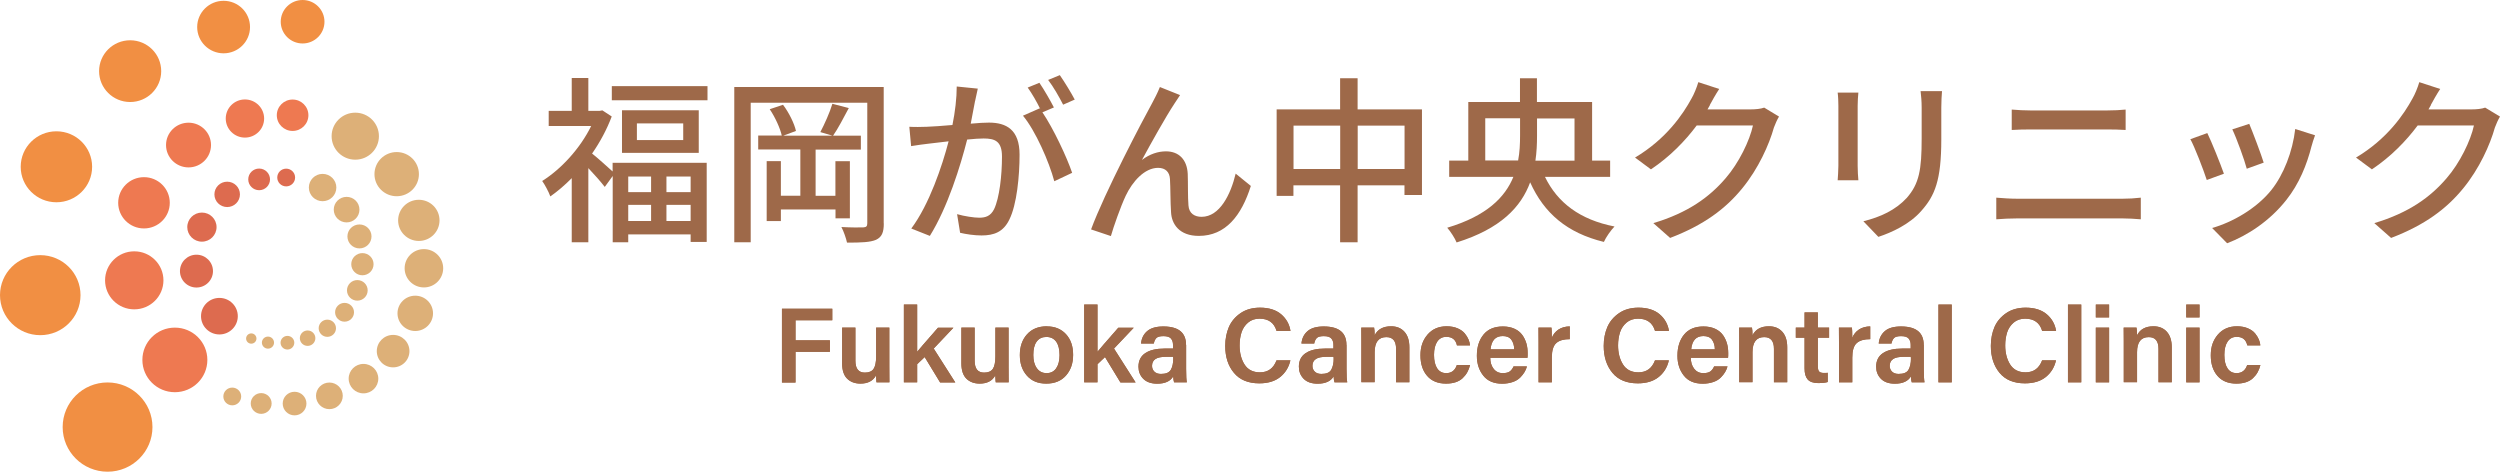 <svg width="265" height="50" viewBox="0 0 265 50" fill="none" xmlns="http://www.w3.org/2000/svg">
<g clip-path="url(#clip0_12_220)">
<path d="M32.076 4.608C33.356 4.608 34.394 3.576 34.394 2.304C34.394 1.032 33.356 0 32.076 0C30.796 0 29.758 1.032 29.758 2.304C29.758 3.576 30.796 4.608 32.076 4.608Z" fill="#F18F43"/>
<path d="M23.702 5.652C25.249 5.652 26.503 4.405 26.503 2.868C26.503 1.331 25.249 0.085 23.702 0.085C22.155 0.085 20.901 1.331 20.901 2.868C20.901 4.405 22.155 5.652 23.702 5.652Z" fill="#F18F43"/>
<path d="M13.796 10.814C15.614 10.814 17.088 9.349 17.088 7.542C17.088 5.734 15.614 4.269 13.796 4.269C11.977 4.269 10.503 5.734 10.503 7.542C10.503 9.349 11.977 10.814 13.796 10.814Z" fill="#F18F43"/>
<path d="M5.98 21.441C8.07 21.441 9.765 19.757 9.765 17.679C9.765 15.602 8.07 13.918 5.98 13.918C3.89 13.918 2.195 15.602 2.195 17.679C2.195 19.757 3.89 21.441 5.98 21.441Z" fill="#F18F43"/>
<path d="M4.267 35.528C6.624 35.528 8.535 33.629 8.535 31.286C8.535 28.944 6.624 27.045 4.267 27.045C1.911 27.045 0 28.944 0 31.286C0 33.629 1.911 35.528 4.267 35.528Z" fill="#F18F43"/>
<path d="M11.402 50C14.03 50 16.161 47.882 16.161 45.27C16.161 42.657 14.03 40.54 11.402 40.54C8.773 40.54 6.642 42.657 6.642 45.27C6.642 47.882 8.773 50 11.402 50Z" fill="#F18F43"/>
<path d="M31.016 13.88C31.941 13.88 32.691 13.135 32.691 12.216C32.691 11.296 31.941 10.551 31.016 10.551C30.091 10.551 29.341 11.296 29.341 12.216C29.341 13.135 30.091 13.88 31.016 13.88Z" fill="#EE7951"/>
<path d="M25.963 14.585C27.087 14.585 27.998 13.68 27.998 12.563C27.998 11.447 27.087 10.542 25.963 10.542C24.84 10.542 23.929 11.447 23.929 12.563C23.929 13.68 24.84 14.585 25.963 14.585Z" fill="#EE7951"/>
<path d="M19.984 17.745C21.3 17.745 22.368 16.684 22.368 15.375C22.368 14.066 21.3 13.005 19.984 13.005C18.667 13.005 17.599 14.066 17.599 15.375C17.599 16.684 18.667 17.745 19.984 17.745Z" fill="#EE7951"/>
<path d="M15.262 24.215C16.772 24.215 17.997 22.998 17.997 21.497C17.997 19.996 16.772 18.779 15.262 18.779C13.752 18.779 12.528 19.996 12.528 21.497C12.528 22.998 13.752 24.215 15.262 24.215Z" fill="#EE7951"/>
<path d="M14.231 32.791C15.94 32.791 17.325 31.414 17.325 29.716C17.325 28.018 15.94 26.641 14.231 26.641C12.522 26.641 11.137 28.018 11.137 29.716C11.137 31.414 12.522 32.791 14.231 32.791Z" fill="#EE7951"/>
<path d="M18.536 41.574C20.438 41.574 21.98 40.042 21.98 38.151C21.98 36.261 20.438 34.728 18.536 34.728C16.634 34.728 15.092 36.261 15.092 38.151C15.092 40.042 16.634 41.574 18.536 41.574Z" fill="#EE7951"/>
<path d="M30.335 19.757C30.858 19.757 31.281 19.336 31.281 18.817C31.281 18.298 30.858 17.877 30.335 17.877C29.812 17.877 29.389 18.298 29.389 18.817C29.389 19.336 29.812 19.757 30.335 19.757Z" fill="#DD6B4F"/>
<path d="M27.468 20.162C28.105 20.162 28.622 19.648 28.622 19.015C28.622 18.381 28.105 17.867 27.468 17.867C26.83 17.867 26.314 18.381 26.314 19.015C26.314 19.648 26.83 20.162 27.468 20.162Z" fill="#DD6B4F"/>
<path d="M24.081 21.948C24.828 21.948 25.434 21.346 25.434 20.604C25.434 19.861 24.828 19.259 24.081 19.259C23.333 19.259 22.727 19.861 22.727 20.604C22.727 21.346 23.333 21.948 24.081 21.948Z" fill="#DD6B4F"/>
<path d="M21.403 25.616C22.26 25.616 22.955 24.925 22.955 24.074C22.955 23.222 22.26 22.532 21.403 22.532C20.546 22.532 19.851 23.222 19.851 24.074C19.851 24.925 20.546 25.616 21.403 25.616Z" fill="#DD6B4F"/>
<path d="M20.826 30.478C21.792 30.478 22.576 29.699 22.576 28.738C22.576 27.777 21.792 26.998 20.826 26.998C19.859 26.998 19.075 27.777 19.075 28.738C19.075 29.699 19.859 30.478 20.826 30.478Z" fill="#DD6B4F"/>
<path d="M23.257 35.452C24.334 35.452 25.207 34.585 25.207 33.515C25.207 32.445 24.334 31.578 23.257 31.578C22.181 31.578 21.308 32.445 21.308 33.515C21.308 34.585 22.181 35.452 23.257 35.452Z" fill="#DD6B4F"/>
<path d="M37.658 16.927C39.043 16.927 40.166 15.811 40.166 14.435C40.166 13.059 39.043 11.943 37.658 11.943C36.274 11.943 35.151 13.059 35.151 14.435C35.151 15.811 36.274 16.927 37.658 16.927Z" fill="#DDB078"/>
<path d="M42.049 20.801C43.35 20.801 44.405 19.753 44.405 18.46C44.405 17.166 43.35 16.118 42.049 16.118C40.748 16.118 39.693 17.166 39.693 18.46C39.693 19.753 40.748 20.801 42.049 20.801Z" fill="#DDB078"/>
<path d="M44.395 25.541C45.608 25.541 46.59 24.564 46.59 23.359C46.59 22.154 45.608 21.177 44.395 21.177C43.183 21.177 42.2 22.154 42.2 23.359C42.2 24.564 43.183 25.541 44.395 25.541Z" fill="#DDB078"/>
<path d="M44.935 30.468C46.063 30.468 46.978 29.559 46.978 28.437C46.978 27.315 46.063 26.406 44.935 26.406C43.806 26.406 42.891 27.315 42.891 28.437C42.891 29.559 43.806 30.468 44.935 30.468Z" fill="#DDB078"/>
<path d="M44.017 35.086C45.057 35.086 45.9 34.248 45.9 33.214C45.9 32.181 45.057 31.343 44.017 31.343C42.977 31.343 42.134 32.181 42.134 33.214C42.134 34.248 42.977 35.086 44.017 35.086Z" fill="#DDB078"/>
<path d="M41.67 38.941C42.627 38.941 43.402 38.171 43.402 37.22C43.402 36.27 42.627 35.499 41.67 35.499C40.714 35.499 39.939 36.27 39.939 37.22C39.939 38.171 40.714 38.941 41.67 38.941Z" fill="#DDB078"/>
<path d="M38.529 41.697C39.396 41.697 40.1 40.998 40.1 40.135C40.1 39.273 39.396 38.574 38.529 38.574C37.661 38.574 36.958 39.273 36.958 40.135C36.958 40.998 37.661 41.697 38.529 41.697Z" fill="#DDB078"/>
<path d="M34.914 43.37C35.698 43.37 36.334 42.739 36.334 41.96C36.334 41.181 35.698 40.549 34.914 40.549C34.131 40.549 33.495 41.181 33.495 41.96C33.495 42.739 34.131 43.37 34.914 43.37Z" fill="#DDB078"/>
<path d="M31.224 44.029C31.919 44.029 32.483 43.469 32.483 42.778C32.483 42.087 31.919 41.527 31.224 41.527C30.529 41.527 29.966 42.087 29.966 42.778C29.966 43.469 30.529 44.029 31.224 44.029Z" fill="#DDB078"/>
<path d="M27.686 43.869C28.297 43.869 28.793 43.376 28.793 42.769C28.793 42.161 28.297 41.668 27.686 41.668C27.074 41.668 26.578 42.161 26.578 42.769C26.578 43.376 27.074 43.869 27.686 43.869Z" fill="#DDB078"/>
<path d="M24.62 42.966C25.142 42.966 25.566 42.545 25.566 42.026C25.566 41.506 25.142 41.085 24.62 41.085C24.097 41.085 23.674 41.506 23.674 42.026C23.674 42.545 24.097 42.966 24.62 42.966Z" fill="#DDB078"/>
<path d="M34.195 21.328C35 21.328 35.653 20.68 35.653 19.88C35.653 19.08 35 18.431 34.195 18.431C33.391 18.431 32.738 19.08 32.738 19.88C32.738 20.68 33.391 21.328 34.195 21.328Z" fill="#DDB078"/>
<path d="M36.741 23.575C37.493 23.575 38.103 22.969 38.103 22.221C38.103 21.473 37.493 20.867 36.741 20.867C35.988 20.867 35.378 21.473 35.378 22.221C35.378 22.969 35.988 23.575 36.741 23.575Z" fill="#DDB078"/>
<path d="M38.103 26.331C38.809 26.331 39.38 25.762 39.38 25.061C39.38 24.36 38.809 23.792 38.103 23.792C37.398 23.792 36.826 24.36 36.826 25.061C36.826 25.762 37.398 26.331 38.103 26.331Z" fill="#DDB078"/>
<path d="M38.415 29.18C39.069 29.18 39.598 28.654 39.598 28.005C39.598 27.355 39.069 26.829 38.415 26.829C37.762 26.829 37.233 27.355 37.233 28.005C37.233 28.654 37.762 29.18 38.415 29.18Z" fill="#DDB078"/>
<path d="M37.876 31.869C38.482 31.869 38.974 31.381 38.974 30.779C38.974 30.176 38.482 29.688 37.876 29.688C37.27 29.688 36.779 30.176 36.779 30.779C36.779 31.381 37.27 31.869 37.876 31.869Z" fill="#DDB078"/>
<path d="M36.523 34.098C37.077 34.098 37.526 33.652 37.526 33.101C37.526 32.551 37.077 32.105 36.523 32.105C35.969 32.105 35.52 32.551 35.52 33.101C35.52 33.652 35.969 34.098 36.523 34.098Z" fill="#DDB078"/>
<path d="M34.697 35.706C35.204 35.706 35.615 35.298 35.615 34.794C35.615 34.29 35.204 33.882 34.697 33.882C34.19 33.882 33.779 34.29 33.779 34.794C33.779 35.298 34.19 35.706 34.697 35.706Z" fill="#DDB078"/>
<path d="M32.606 36.665C33.06 36.665 33.429 36.299 33.429 35.847C33.429 35.395 33.06 35.029 32.606 35.029C32.151 35.029 31.783 35.395 31.783 35.847C31.783 36.299 32.151 36.665 32.606 36.665Z" fill="#DDB078"/>
<path d="M30.467 37.051C30.87 37.051 31.196 36.727 31.196 36.327C31.196 35.927 30.87 35.603 30.467 35.603C30.065 35.603 29.739 35.927 29.739 36.327C29.739 36.727 30.065 37.051 30.467 37.051Z" fill="#DDB078"/>
<path d="M28.405 36.957C28.76 36.957 29.048 36.671 29.048 36.318C29.048 35.964 28.76 35.678 28.405 35.678C28.049 35.678 27.761 35.964 27.761 36.318C27.761 36.671 28.049 36.957 28.405 36.957Z" fill="#DDB078"/>
<path d="M26.635 36.43C26.938 36.43 27.184 36.186 27.184 35.885C27.184 35.584 26.938 35.34 26.635 35.34C26.332 35.34 26.087 35.584 26.087 35.885C26.087 36.186 26.332 36.43 26.635 36.43Z" fill="#DDB078"/>
<path d="M82.886 40.53V32.725H88.223V33.948H84.325V36.073H87.968V37.295H84.325V40.549H82.886V40.53Z" fill="#9E6949"/>
<path d="M82.886 40.53V32.725H88.223V33.948H84.325V36.073H87.968V37.295H84.325V40.549H82.886V40.53Z" fill="#9E6949"/>
<path d="M94.269 34.728V38.838C94.269 39.656 94.269 40.22 94.279 40.53H92.907C92.888 40.446 92.878 40.201 92.859 39.797C92.538 40.38 91.989 40.662 91.203 40.662C90.617 40.662 90.144 40.483 89.794 40.135C89.444 39.788 89.264 39.242 89.264 38.518V34.728H90.674V38.236C90.674 39.082 91.005 39.496 91.677 39.496C92.112 39.496 92.415 39.364 92.594 39.11C92.774 38.847 92.869 38.414 92.869 37.794V34.728H94.279H94.269Z" fill="#9E6949"/>
<path d="M94.269 34.728V38.838C94.269 39.656 94.269 40.22 94.279 40.53H92.907C92.888 40.446 92.878 40.201 92.859 39.797C92.538 40.38 91.989 40.662 91.203 40.662C90.617 40.662 90.144 40.483 89.794 40.135C89.444 39.788 89.264 39.242 89.264 38.518V34.728H90.674V38.236C90.674 39.082 91.005 39.496 91.677 39.496C92.112 39.496 92.415 39.364 92.594 39.11C92.774 38.847 92.869 38.414 92.869 37.794V34.728H94.279H94.269Z" fill="#9E6949"/>
<path d="M97.221 32.283V37.286C97.344 37.126 98.073 36.28 99.426 34.738H101.063L98.972 36.947L101.261 40.54H99.653L98.016 37.85L97.221 38.603V40.53H95.811V32.283H97.221Z" fill="#9E6949"/>
<path d="M97.221 32.283V37.286C97.344 37.126 98.073 36.28 99.426 34.738H101.063L98.972 36.947L101.261 40.54H99.653L98.016 37.85L97.221 38.603V40.53H95.811V32.283H97.221Z" fill="#9E6949"/>
<path d="M106.91 34.728V38.838C106.91 39.656 106.91 40.22 106.92 40.53H105.548C105.529 40.446 105.519 40.201 105.5 39.797C105.179 40.38 104.63 40.662 103.845 40.662C103.258 40.662 102.785 40.483 102.435 40.135C102.085 39.788 101.905 39.242 101.905 38.518V34.728H103.315V38.236C103.315 39.082 103.646 39.496 104.318 39.496C104.753 39.496 105.056 39.364 105.236 39.11C105.415 38.847 105.51 38.414 105.51 37.794V34.728H106.92H106.91Z" fill="#9E6949"/>
<path d="M106.91 34.728V38.838C106.91 39.656 106.91 40.22 106.92 40.53H105.548C105.529 40.446 105.519 40.201 105.5 39.797C105.179 40.38 104.63 40.662 103.845 40.662C103.258 40.662 102.785 40.483 102.435 40.135C102.085 39.788 101.905 39.242 101.905 38.518V34.728H103.315V38.236C103.315 39.082 103.646 39.496 104.318 39.496C104.753 39.496 105.056 39.364 105.236 39.11C105.415 38.847 105.51 38.414 105.51 37.794V34.728H106.92H106.91Z" fill="#9E6949"/>
<path d="M110.969 34.597C111.811 34.597 112.483 34.869 112.994 35.424C113.505 35.979 113.751 36.712 113.751 37.615C113.751 38.518 113.496 39.233 112.994 39.806C112.483 40.38 111.793 40.662 110.903 40.662C110.014 40.662 109.351 40.38 108.85 39.816C108.348 39.251 108.102 38.527 108.102 37.634C108.102 36.741 108.358 35.998 108.869 35.434C109.38 34.869 110.08 34.587 110.979 34.587L110.969 34.597ZM110.913 35.716C110.477 35.716 110.137 35.876 109.891 36.205C109.645 36.534 109.531 37.004 109.531 37.634C109.531 38.217 109.654 38.687 109.91 39.035C110.156 39.383 110.506 39.552 110.941 39.552C111.376 39.552 111.717 39.383 111.953 39.045C112.19 38.706 112.313 38.236 112.313 37.643C112.313 37.023 112.19 36.543 111.953 36.214C111.717 35.885 111.367 35.716 110.913 35.716Z" fill="#9E6949"/>
<path d="M110.969 34.597C111.811 34.597 112.483 34.869 112.994 35.424C113.505 35.979 113.751 36.712 113.751 37.615C113.751 38.518 113.496 39.233 112.994 39.806C112.483 40.38 111.793 40.662 110.903 40.662C110.014 40.662 109.351 40.38 108.85 39.816C108.348 39.251 108.102 38.527 108.102 37.634C108.102 36.741 108.358 35.998 108.869 35.434C109.38 34.869 110.08 34.587 110.979 34.587L110.969 34.597ZM110.913 35.716C110.477 35.716 110.137 35.876 109.891 36.205C109.645 36.534 109.531 37.004 109.531 37.634C109.531 38.217 109.654 38.687 109.91 39.035C110.156 39.383 110.506 39.552 110.941 39.552C111.376 39.552 111.717 39.383 111.953 39.045C112.19 38.706 112.313 38.236 112.313 37.643C112.313 37.023 112.19 36.543 111.953 36.214C111.717 35.885 111.367 35.716 110.913 35.716Z" fill="#9E6949"/>
<path d="M116.334 32.283V37.286C116.457 37.126 117.186 36.28 118.539 34.738H120.176L118.085 36.947L120.375 40.54H118.766L117.129 37.85L116.334 38.603V40.53H114.924V32.283H116.334Z" fill="#9E6949"/>
<path d="M116.334 32.283V37.286C116.457 37.126 117.186 36.28 118.539 34.738H120.176L118.085 36.947L120.375 40.54H118.766L117.129 37.85L116.334 38.603V40.53H114.924V32.283H116.334Z" fill="#9E6949"/>
<path d="M125.73 36.562V39.11C125.73 39.834 125.758 40.305 125.806 40.53H124.453C124.405 40.408 124.377 40.201 124.358 39.9C124.065 40.408 123.497 40.671 122.664 40.671C122.011 40.671 121.519 40.493 121.179 40.145C120.838 39.797 120.677 39.364 120.677 38.866C120.677 38.227 120.923 37.747 121.406 37.427C121.888 37.107 122.57 36.947 123.45 36.947H124.339V36.553C124.339 36.27 124.263 36.054 124.121 35.885C123.98 35.716 123.705 35.631 123.317 35.631C122.958 35.631 122.712 35.697 122.579 35.828C122.447 35.96 122.352 36.158 122.305 36.411H120.952C120.999 35.876 121.207 35.443 121.595 35.104C121.983 34.766 122.57 34.597 123.374 34.606C124.945 34.625 125.721 35.274 125.721 36.571L125.73 36.562ZM124.358 37.991V37.822H123.601C123.09 37.822 122.712 37.897 122.475 38.057C122.239 38.217 122.116 38.452 122.116 38.781C122.116 39.026 122.201 39.233 122.362 39.392C122.522 39.552 122.759 39.637 123.062 39.637C123.582 39.637 123.932 39.496 124.103 39.204C124.273 38.913 124.367 38.509 124.367 37.991H124.358Z" fill="#9E6949"/>
<path d="M125.73 36.562V39.11C125.73 39.834 125.758 40.305 125.806 40.53H124.453C124.405 40.408 124.377 40.201 124.358 39.9C124.065 40.408 123.497 40.671 122.664 40.671C122.011 40.671 121.519 40.493 121.179 40.145C120.838 39.797 120.677 39.364 120.677 38.866C120.677 38.227 120.923 37.747 121.406 37.427C121.888 37.107 122.57 36.947 123.45 36.947H124.339V36.553C124.339 36.27 124.263 36.054 124.121 35.885C123.98 35.716 123.705 35.631 123.317 35.631C122.958 35.631 122.712 35.697 122.579 35.828C122.447 35.96 122.352 36.158 122.305 36.411H120.952C120.999 35.876 121.207 35.443 121.595 35.104C121.983 34.766 122.57 34.597 123.374 34.606C124.945 34.625 125.721 35.274 125.721 36.571L125.73 36.562ZM124.358 37.991V37.822H123.601C123.09 37.822 122.712 37.897 122.475 38.057C122.239 38.217 122.116 38.452 122.116 38.781C122.116 39.026 122.201 39.233 122.362 39.392C122.522 39.552 122.759 39.637 123.062 39.637C123.582 39.637 123.932 39.496 124.103 39.204C124.273 38.913 124.367 38.509 124.367 37.991H124.358Z" fill="#9E6949"/>
<path d="M135.305 38.198H136.782C136.611 38.941 136.242 39.534 135.684 39.975C135.126 40.417 134.397 40.634 133.489 40.634C132.316 40.634 131.417 40.267 130.802 39.524C130.177 38.781 129.874 37.831 129.874 36.665C129.874 35.932 130.007 35.264 130.262 34.662C130.527 34.061 130.944 33.572 131.511 33.186C132.079 32.8 132.77 32.612 133.564 32.612C134.501 32.612 135.249 32.847 135.797 33.308C136.346 33.778 136.677 34.361 136.791 35.076H135.315C135.059 34.211 134.454 33.778 133.508 33.778C133.025 33.778 132.618 33.919 132.297 34.192C131.975 34.465 131.738 34.813 131.606 35.217C131.473 35.631 131.398 36.092 131.398 36.609C131.398 37.399 131.568 38.076 131.918 38.631C132.268 39.186 132.808 39.468 133.555 39.468C134.407 39.468 134.993 39.045 135.315 38.189L135.305 38.198Z" fill="#9E6949"/>
<path d="M135.305 38.198H136.782C136.611 38.941 136.242 39.534 135.684 39.975C135.126 40.417 134.397 40.634 133.489 40.634C132.316 40.634 131.417 40.267 130.802 39.524C130.177 38.781 129.874 37.831 129.874 36.665C129.874 35.932 130.007 35.264 130.262 34.662C130.527 34.061 130.944 33.572 131.511 33.186C132.079 32.8 132.77 32.612 133.564 32.612C134.501 32.612 135.249 32.847 135.797 33.308C136.346 33.778 136.677 34.361 136.791 35.076H135.315C135.059 34.211 134.454 33.778 133.508 33.778C133.025 33.778 132.618 33.919 132.297 34.192C131.975 34.465 131.738 34.813 131.606 35.217C131.473 35.631 131.398 36.092 131.398 36.609C131.398 37.399 131.568 38.076 131.918 38.631C132.268 39.186 132.808 39.468 133.555 39.468C134.407 39.468 134.993 39.045 135.315 38.189L135.305 38.198Z" fill="#9E6949"/>
<path d="M142.733 36.562V39.11C142.733 39.834 142.761 40.305 142.809 40.53H141.456C141.408 40.408 141.38 40.201 141.361 39.9C141.068 40.408 140.5 40.671 139.667 40.671C139.015 40.671 138.523 40.493 138.182 40.145C137.841 39.788 137.68 39.364 137.68 38.866C137.68 38.227 137.926 37.747 138.409 37.427C138.892 37.107 139.573 36.947 140.453 36.947H141.342V36.553C141.342 36.27 141.266 36.054 141.125 35.885C140.983 35.716 140.708 35.631 140.32 35.631C139.961 35.631 139.715 35.697 139.582 35.828C139.45 35.96 139.355 36.158 139.308 36.411H137.955C138.002 35.876 138.21 35.443 138.598 35.104C138.977 34.766 139.573 34.597 140.377 34.606C141.948 34.625 142.724 35.274 142.724 36.571L142.733 36.562ZM141.361 37.991V37.822H140.604C140.093 37.822 139.715 37.897 139.478 38.057C139.242 38.217 139.119 38.452 139.119 38.781C139.119 39.026 139.204 39.233 139.365 39.392C139.525 39.552 139.762 39.637 140.065 39.637C140.585 39.637 140.935 39.496 141.106 39.204C141.276 38.913 141.371 38.509 141.371 37.991H141.361Z" fill="#9E6949"/>
<path d="M142.733 36.562V39.11C142.733 39.834 142.761 40.305 142.809 40.53H141.456C141.408 40.408 141.38 40.201 141.361 39.9C141.068 40.408 140.5 40.671 139.667 40.671C139.015 40.671 138.523 40.493 138.182 40.145C137.841 39.788 137.68 39.364 137.68 38.866C137.68 38.227 137.926 37.747 138.409 37.427C138.892 37.107 139.573 36.947 140.453 36.947H141.342V36.553C141.342 36.27 141.266 36.054 141.125 35.885C140.983 35.716 140.708 35.631 140.32 35.631C139.961 35.631 139.715 35.697 139.582 35.828C139.45 35.96 139.355 36.158 139.308 36.411H137.955C138.002 35.876 138.21 35.443 138.598 35.104C138.977 34.766 139.573 34.597 140.377 34.606C141.948 34.625 142.724 35.274 142.724 36.571L142.733 36.562ZM141.361 37.991V37.822H140.604C140.093 37.822 139.715 37.897 139.478 38.057C139.242 38.217 139.119 38.452 139.119 38.781C139.119 39.026 139.204 39.233 139.365 39.392C139.525 39.552 139.762 39.637 140.065 39.637C140.585 39.637 140.935 39.496 141.106 39.204C141.276 38.913 141.371 38.509 141.371 37.991H141.361Z" fill="#9E6949"/>
<path d="M144.304 40.53V36.186C144.304 35.509 144.304 35.02 144.294 34.728H145.657C145.695 34.898 145.714 35.17 145.714 35.537C146.035 34.907 146.612 34.587 147.455 34.587C148.041 34.587 148.514 34.775 148.864 35.161C149.215 35.546 149.394 36.101 149.394 36.816V40.521H147.984V36.976C147.984 36.148 147.644 35.734 146.953 35.734C146.13 35.734 145.714 36.27 145.714 37.333V40.512H144.304V40.53Z" fill="#9E6949"/>
<path d="M144.304 40.53V36.186C144.304 35.509 144.304 35.02 144.294 34.728H145.657C145.695 34.898 145.714 35.17 145.714 35.537C146.035 34.907 146.612 34.587 147.455 34.587C148.041 34.587 148.514 34.775 148.864 35.161C149.215 35.546 149.394 36.101 149.394 36.816V40.521H147.984V36.976C147.984 36.148 147.644 35.734 146.953 35.734C146.13 35.734 145.714 36.27 145.714 37.333V40.512H144.304V40.53Z" fill="#9E6949"/>
<path d="M154.428 38.687H155.828C155.696 39.251 155.431 39.722 155.024 40.098C154.617 40.474 154.031 40.662 153.274 40.662C152.422 40.662 151.75 40.389 151.277 39.844C150.804 39.298 150.568 38.574 150.568 37.662C150.568 36.75 150.814 36.064 151.315 35.471C151.816 34.888 152.488 34.587 153.349 34.587C153.785 34.587 154.172 34.662 154.504 34.803C154.835 34.944 155.09 35.133 155.27 35.349C155.45 35.575 155.582 35.791 155.667 35.998C155.753 36.205 155.809 36.411 155.819 36.609H154.437C154.305 36.007 153.936 35.706 153.311 35.706C152.895 35.706 152.573 35.876 152.346 36.214C152.119 36.553 152.006 37.023 152.006 37.615C152.006 38.245 152.119 38.715 152.346 39.054C152.573 39.392 152.895 39.552 153.302 39.552C153.86 39.552 154.239 39.261 154.428 38.687Z" fill="#9E6949"/>
<path d="M154.428 38.687H155.828C155.696 39.251 155.431 39.722 155.024 40.098C154.617 40.474 154.031 40.662 153.274 40.662C152.422 40.662 151.75 40.389 151.277 39.844C150.804 39.298 150.568 38.574 150.568 37.662C150.568 36.75 150.814 36.064 151.315 35.471C151.816 34.888 152.488 34.587 153.349 34.587C153.785 34.587 154.172 34.662 154.504 34.803C154.835 34.944 155.09 35.133 155.27 35.349C155.45 35.575 155.582 35.791 155.667 35.998C155.753 36.205 155.809 36.411 155.819 36.609H154.437C154.305 36.007 153.936 35.706 153.311 35.706C152.895 35.706 152.573 35.876 152.346 36.214C152.119 36.553 152.006 37.023 152.006 37.615C152.006 38.245 152.119 38.715 152.346 39.054C152.573 39.392 152.895 39.552 153.302 39.552C153.86 39.552 154.239 39.261 154.428 38.687Z" fill="#9E6949"/>
<path d="M161.903 37.925H157.967C157.967 38.386 158.08 38.772 158.317 39.082C158.553 39.392 158.875 39.552 159.291 39.552C159.632 39.552 159.888 39.487 160.048 39.364C160.209 39.242 160.342 39.063 160.436 38.838H161.856C161.799 39.045 161.714 39.252 161.6 39.44C161.487 39.628 161.335 39.825 161.137 40.023C160.938 40.22 160.682 40.38 160.351 40.493C160.02 40.606 159.651 40.671 159.235 40.671C158.345 40.671 157.683 40.389 157.229 39.816C156.775 39.242 156.547 38.546 156.547 37.719C156.547 36.788 156.784 36.035 157.257 35.462C157.73 34.888 158.411 34.606 159.31 34.606C159.783 34.606 160.19 34.691 160.54 34.85C160.891 35.01 161.165 35.236 161.364 35.509C161.562 35.782 161.704 36.092 161.799 36.411C161.893 36.731 161.931 37.079 161.931 37.437C161.931 37.653 161.931 37.822 161.912 37.935L161.903 37.925ZM157.995 37.032H160.503C160.503 36.609 160.389 36.27 160.2 36.007C160.001 35.744 159.698 35.622 159.291 35.622C158.516 35.622 158.09 36.092 157.995 37.032Z" fill="#9E6949"/>
<path d="M161.903 37.925H157.967C157.967 38.386 158.08 38.772 158.317 39.082C158.553 39.392 158.875 39.552 159.291 39.552C159.632 39.552 159.888 39.487 160.048 39.364C160.209 39.242 160.342 39.063 160.436 38.838H161.856C161.799 39.045 161.714 39.252 161.6 39.44C161.487 39.628 161.335 39.825 161.137 40.023C160.938 40.22 160.682 40.38 160.351 40.493C160.02 40.606 159.651 40.671 159.235 40.671C158.345 40.671 157.683 40.389 157.229 39.816C156.775 39.242 156.547 38.546 156.547 37.719C156.547 36.788 156.784 36.035 157.257 35.462C157.73 34.888 158.411 34.606 159.31 34.606C159.783 34.606 160.19 34.691 160.54 34.85C160.891 35.01 161.165 35.236 161.364 35.509C161.562 35.782 161.704 36.092 161.799 36.411C161.893 36.731 161.931 37.079 161.931 37.437C161.931 37.653 161.931 37.822 161.912 37.935L161.903 37.925ZM157.995 37.032H160.503C160.503 36.609 160.389 36.27 160.2 36.007C160.001 35.744 159.698 35.622 159.291 35.622C158.516 35.622 158.09 36.092 157.995 37.032Z" fill="#9E6949"/>
<path d="M163.086 40.53V36.299C163.086 35.537 163.086 35.02 163.076 34.728H164.458C164.477 34.86 164.495 35.217 164.495 35.8C164.637 35.443 164.874 35.151 165.196 34.935C165.517 34.719 165.924 34.606 166.397 34.597V35.951C165.763 35.951 165.281 36.082 164.969 36.364C164.647 36.647 164.495 37.164 164.495 37.897V40.53H163.086Z" fill="#9E6949"/>
<path d="M163.086 40.53V36.299C163.086 35.537 163.086 35.02 163.076 34.728H164.458C164.477 34.86 164.495 35.217 164.495 35.8C164.637 35.443 164.874 35.151 165.196 34.935C165.517 34.719 165.924 34.606 166.397 34.597V35.951C165.763 35.951 165.281 36.082 164.969 36.364C164.647 36.647 164.495 37.164 164.495 37.897V40.53H163.086Z" fill="#9E6949"/>
<path d="M175.424 38.198H176.9C176.73 38.941 176.361 39.534 175.802 39.975C175.244 40.417 174.516 40.634 173.607 40.634C172.434 40.634 171.535 40.267 170.92 39.524C170.305 38.781 169.993 37.831 169.993 36.665C169.993 35.932 170.125 35.264 170.381 34.662C170.646 34.061 171.062 33.572 171.63 33.186C172.197 32.8 172.888 32.612 173.683 32.612C174.62 32.612 175.367 32.847 175.916 33.308C176.465 33.778 176.796 34.361 176.91 35.076H175.433C175.178 34.211 174.572 33.778 173.626 33.778C173.144 33.778 172.737 33.919 172.415 34.192C172.093 34.465 171.857 34.813 171.724 35.217C171.592 35.631 171.516 36.092 171.516 36.609C171.516 37.399 171.687 38.076 172.037 38.631C172.387 39.186 172.926 39.468 173.674 39.468C174.525 39.468 175.112 39.045 175.433 38.189L175.424 38.198Z" fill="#9E6949"/>
<path d="M175.424 38.198H176.9C176.73 38.941 176.361 39.534 175.802 39.975C175.244 40.417 174.516 40.634 173.607 40.634C172.434 40.634 171.535 40.267 170.92 39.524C170.305 38.781 169.993 37.831 169.993 36.665C169.993 35.932 170.125 35.264 170.381 34.662C170.646 34.061 171.062 33.572 171.63 33.186C172.197 32.8 172.888 32.612 173.683 32.612C174.62 32.612 175.367 32.847 175.916 33.308C176.465 33.778 176.796 34.361 176.91 35.076H175.433C175.178 34.211 174.572 33.778 173.626 33.778C173.144 33.778 172.737 33.919 172.415 34.192C172.093 34.465 171.857 34.813 171.724 35.217C171.592 35.631 171.516 36.092 171.516 36.609C171.516 37.399 171.687 38.076 172.037 38.631C172.387 39.186 172.926 39.468 173.674 39.468C174.525 39.468 175.112 39.045 175.433 38.189L175.424 38.198Z" fill="#9E6949"/>
<path d="M183.164 37.925H179.228C179.228 38.386 179.341 38.772 179.578 39.082C179.814 39.392 180.136 39.552 180.552 39.552C180.893 39.552 181.148 39.487 181.309 39.364C181.47 39.242 181.603 39.063 181.697 38.838H183.117C183.06 39.045 182.975 39.252 182.861 39.44C182.748 39.628 182.596 39.825 182.397 40.023C182.199 40.22 181.943 40.38 181.612 40.493C181.281 40.606 180.912 40.671 180.496 40.671C179.606 40.671 178.944 40.389 178.49 39.816C178.035 39.242 177.808 38.546 177.808 37.719C177.808 36.788 178.045 36.035 178.518 35.462C178.991 34.888 179.672 34.606 180.571 34.606C181.044 34.606 181.451 34.691 181.801 34.85C182.151 35.01 182.426 35.236 182.625 35.509C182.823 35.782 182.965 36.092 183.06 36.411C183.154 36.731 183.192 37.079 183.192 37.437C183.192 37.653 183.192 37.822 183.173 37.935L183.164 37.925ZM179.266 37.032H181.773C181.773 36.609 181.659 36.27 181.47 36.007C181.271 35.744 180.969 35.622 180.562 35.622C179.786 35.622 179.36 36.092 179.266 37.032Z" fill="#9E6949"/>
<path d="M183.164 37.925H179.228C179.228 38.386 179.341 38.772 179.578 39.082C179.814 39.392 180.136 39.552 180.552 39.552C180.893 39.552 181.148 39.487 181.309 39.364C181.47 39.242 181.603 39.063 181.697 38.838H183.117C183.06 39.045 182.975 39.252 182.861 39.44C182.748 39.628 182.596 39.825 182.397 40.023C182.199 40.22 181.943 40.38 181.612 40.493C181.281 40.606 180.912 40.671 180.496 40.671C179.606 40.671 178.944 40.389 178.49 39.816C178.035 39.242 177.808 38.546 177.808 37.719C177.808 36.788 178.045 36.035 178.518 35.462C178.991 34.888 179.672 34.606 180.571 34.606C181.044 34.606 181.451 34.691 181.801 34.85C182.151 35.01 182.426 35.236 182.625 35.509C182.823 35.782 182.965 36.092 183.06 36.411C183.154 36.731 183.192 37.079 183.192 37.437C183.192 37.653 183.192 37.822 183.173 37.935L183.164 37.925ZM179.266 37.032H181.773C181.773 36.609 181.659 36.27 181.47 36.007C181.271 35.744 180.969 35.622 180.562 35.622C179.786 35.622 179.36 36.092 179.266 37.032Z" fill="#9E6949"/>
<path d="M184.356 40.53V36.186C184.356 35.509 184.356 35.02 184.347 34.728H185.709C185.747 34.898 185.766 35.17 185.766 35.537C186.088 34.907 186.665 34.587 187.507 34.587C188.093 34.587 188.567 34.775 188.917 35.161C189.267 35.546 189.447 36.101 189.447 36.816V40.521H188.037V36.976C188.037 36.148 187.696 35.734 187.005 35.734C186.182 35.734 185.766 36.27 185.766 37.333V40.512H184.356V40.53Z" fill="#9E6949"/>
<path d="M184.356 40.53V36.186C184.356 35.509 184.356 35.02 184.347 34.728H185.709C185.747 34.898 185.766 35.17 185.766 35.537C186.088 34.907 186.665 34.587 187.507 34.587C188.093 34.587 188.567 34.775 188.917 35.161C189.267 35.546 189.447 36.101 189.447 36.816V40.521H188.037V36.976C188.037 36.148 187.696 35.734 187.005 35.734C186.182 35.734 185.766 36.27 185.766 37.333V40.512H184.356V40.53Z" fill="#9E6949"/>
<path d="M190.355 35.8V34.728H191.282V33.111H192.692V34.728H193.884V35.8H192.692V38.847C192.692 39.092 192.739 39.27 192.824 39.374C192.919 39.477 193.08 39.534 193.326 39.534C193.515 39.534 193.657 39.534 193.742 39.515V40.493C193.525 40.568 193.184 40.606 192.72 40.606C192.209 40.606 191.84 40.474 191.613 40.22C191.386 39.957 191.282 39.571 191.282 39.054V35.8H190.355Z" fill="#9E6949"/>
<path d="M190.355 35.8V34.728H191.282V33.111H192.692V34.728H193.884V35.8H192.692V38.847C192.692 39.092 192.739 39.27 192.824 39.374C192.919 39.477 193.08 39.534 193.326 39.534C193.515 39.534 193.657 39.534 193.742 39.515V40.493C193.525 40.568 193.184 40.606 192.72 40.606C192.209 40.606 191.84 40.474 191.613 40.22C191.386 39.957 191.282 39.571 191.282 39.054V35.8H190.355Z" fill="#9E6949"/>
<path d="M194.934 40.53V36.299C194.934 35.537 194.934 35.02 194.925 34.728H196.306C196.325 34.86 196.344 35.217 196.344 35.8C196.486 35.443 196.723 35.151 197.044 34.935C197.366 34.719 197.773 34.606 198.246 34.597V35.951C197.612 35.951 197.13 36.082 196.817 36.364C196.496 36.647 196.344 37.164 196.344 37.897V40.53H194.934Z" fill="#9E6949"/>
<path d="M194.934 40.53V36.299C194.934 35.537 194.934 35.02 194.925 34.728H196.306C196.325 34.86 196.344 35.217 196.344 35.8C196.486 35.443 196.723 35.151 197.044 34.935C197.366 34.719 197.773 34.606 198.246 34.597V35.951C197.612 35.951 197.13 36.082 196.817 36.364C196.496 36.647 196.344 37.164 196.344 37.897V40.53H194.934Z" fill="#9E6949"/>
<path d="M203.923 36.562V39.11C203.923 39.834 203.952 40.305 203.999 40.53H202.646C202.599 40.408 202.57 40.201 202.551 39.9C202.258 40.408 201.69 40.671 200.858 40.671C200.205 40.671 199.713 40.493 199.372 40.145C199.031 39.788 198.871 39.364 198.871 38.866C198.871 38.227 199.117 37.747 199.599 37.427C200.082 37.107 200.763 36.947 201.643 36.947H202.532V36.553C202.532 36.27 202.457 36.054 202.315 35.885C202.173 35.716 201.898 35.631 201.51 35.631C201.151 35.631 200.905 35.697 200.772 35.828C200.64 35.96 200.545 36.158 200.498 36.411H199.145C199.192 35.876 199.4 35.443 199.788 35.104C200.167 34.766 200.763 34.597 201.567 34.606C203.138 34.625 203.914 35.274 203.914 36.571L203.923 36.562ZM202.551 37.991V37.822H201.794C201.283 37.822 200.905 37.897 200.668 38.057C200.432 38.217 200.309 38.452 200.309 38.781C200.309 39.026 200.394 39.233 200.555 39.392C200.716 39.552 200.952 39.637 201.255 39.637C201.775 39.637 202.126 39.496 202.296 39.204C202.466 38.913 202.561 38.509 202.561 37.991H202.551Z" fill="#9E6949"/>
<path d="M203.923 36.562V39.11C203.923 39.834 203.952 40.305 203.999 40.53H202.646C202.599 40.408 202.57 40.201 202.551 39.9C202.258 40.408 201.69 40.671 200.858 40.671C200.205 40.671 199.713 40.493 199.372 40.145C199.031 39.788 198.871 39.364 198.871 38.866C198.871 38.227 199.117 37.747 199.599 37.427C200.082 37.107 200.763 36.947 201.643 36.947H202.532V36.553C202.532 36.27 202.457 36.054 202.315 35.885C202.173 35.716 201.898 35.631 201.51 35.631C201.151 35.631 200.905 35.697 200.772 35.828C200.64 35.96 200.545 36.158 200.498 36.411H199.145C199.192 35.876 199.4 35.443 199.788 35.104C200.167 34.766 200.763 34.597 201.567 34.606C203.138 34.625 203.914 35.274 203.914 36.571L203.923 36.562ZM202.551 37.991V37.822H201.794C201.283 37.822 200.905 37.897 200.668 38.057C200.432 38.217 200.309 38.452 200.309 38.781C200.309 39.026 200.394 39.233 200.555 39.392C200.716 39.552 200.952 39.637 201.255 39.637C201.775 39.637 202.126 39.496 202.296 39.204C202.466 38.913 202.561 38.509 202.561 37.991H202.551Z" fill="#9E6949"/>
<path d="M206.885 40.53H205.475V32.283H206.885V40.53Z" fill="#9E6949"/>
<path d="M206.885 40.53H205.475V32.283H206.885V40.53Z" fill="#9E6949"/>
<path d="M216.46 38.198H217.936C217.766 38.941 217.397 39.534 216.839 39.975C216.281 40.417 215.552 40.634 214.644 40.634C213.47 40.634 212.571 40.267 211.956 39.524C211.341 38.781 211.029 37.831 211.029 36.665C211.029 35.932 211.162 35.264 211.417 34.662C211.682 34.061 212.098 33.572 212.666 33.186C213.234 32.8 213.925 32.612 214.719 32.612C215.656 32.612 216.404 32.847 216.952 33.308C217.501 33.778 217.832 34.361 217.946 35.076H216.47C216.214 34.211 215.609 33.778 214.663 33.778C214.18 33.778 213.773 33.919 213.451 34.192C213.13 34.465 212.893 34.813 212.761 35.217C212.628 35.631 212.553 36.092 212.553 36.609C212.553 37.399 212.723 38.076 213.073 38.631C213.423 39.186 213.962 39.468 214.71 39.468C215.561 39.468 216.148 39.045 216.47 38.189L216.46 38.198Z" fill="#9E6949"/>
<path d="M216.46 38.198H217.936C217.766 38.941 217.397 39.534 216.839 39.975C216.281 40.417 215.552 40.634 214.644 40.634C213.47 40.634 212.571 40.267 211.956 39.524C211.341 38.781 211.029 37.831 211.029 36.665C211.029 35.932 211.162 35.264 211.417 34.662C211.682 34.061 212.098 33.572 212.666 33.186C213.234 32.8 213.925 32.612 214.719 32.612C215.656 32.612 216.404 32.847 216.952 33.308C217.501 33.778 217.832 34.361 217.946 35.076H216.47C216.214 34.211 215.609 33.778 214.663 33.778C214.18 33.778 213.773 33.919 213.451 34.192C213.13 34.465 212.893 34.813 212.761 35.217C212.628 35.631 212.553 36.092 212.553 36.609C212.553 37.399 212.723 38.076 213.073 38.631C213.423 39.186 213.962 39.468 214.71 39.468C215.561 39.468 216.148 39.045 216.47 38.189L216.46 38.198Z" fill="#9E6949"/>
<path d="M220.614 40.53H219.204V32.283H220.614V40.53Z" fill="#9E6949"/>
<path d="M220.614 40.53H219.204V32.283H220.614V40.53Z" fill="#9E6949"/>
<path d="M223.566 33.647H222.156V32.283H223.566V33.647ZM222.156 40.53V34.728H223.566V40.53H222.156Z" fill="#9E6949"/>
<path d="M223.566 33.647H222.156V32.283H223.566V33.647ZM222.156 40.53V34.728H223.566V40.53H222.156Z" fill="#9E6949"/>
<path d="M225.118 40.53V36.186C225.118 35.509 225.118 35.02 225.109 34.728H226.471C226.509 34.898 226.528 35.17 226.528 35.537C226.85 34.907 227.427 34.587 228.269 34.587C228.855 34.587 229.329 34.775 229.679 35.161C230.029 35.546 230.208 36.101 230.208 36.816V40.521H228.799V36.976C228.799 36.148 228.458 35.734 227.767 35.734C226.944 35.734 226.528 36.27 226.528 37.333V40.512H225.118V40.53Z" fill="#9E6949"/>
<path d="M225.118 40.53V36.186C225.118 35.509 225.118 35.02 225.109 34.728H226.471C226.509 34.898 226.528 35.17 226.528 35.537C226.85 34.907 227.427 34.587 228.269 34.587C228.855 34.587 229.329 34.775 229.679 35.161C230.029 35.546 230.208 36.101 230.208 36.816V40.521H228.799V36.976C228.799 36.148 228.458 35.734 227.767 35.734C226.944 35.734 226.528 36.27 226.528 37.333V40.512H225.118V40.53Z" fill="#9E6949"/>
<path d="M233.151 33.647H231.741V32.283H233.151V33.647ZM231.741 40.53V34.728H233.151V40.53H231.741Z" fill="#9E6949"/>
<path d="M233.151 33.647H231.741V32.283H233.151V33.647ZM231.741 40.53V34.728H233.151V40.53H231.741Z" fill="#9E6949"/>
<path d="M238.204 38.687H239.604C239.472 39.251 239.207 39.722 238.8 40.098C238.393 40.474 237.806 40.662 237.049 40.662C236.198 40.662 235.526 40.389 235.053 39.844C234.58 39.298 234.343 38.574 234.343 37.662C234.343 36.75 234.589 36.064 235.091 35.471C235.592 34.888 236.264 34.587 237.125 34.587C237.56 34.587 237.948 34.662 238.28 34.803C238.611 34.944 238.866 35.133 239.046 35.349C239.226 35.575 239.358 35.791 239.443 35.998C239.529 36.205 239.585 36.411 239.595 36.609H238.213C238.081 36.007 237.712 35.706 237.087 35.706C236.671 35.706 236.349 35.876 236.122 36.214C235.895 36.553 235.782 37.023 235.782 37.615C235.782 38.245 235.895 38.715 236.122 39.054C236.349 39.392 236.671 39.552 237.078 39.552C237.636 39.552 238.015 39.261 238.204 38.687Z" fill="#9E6949"/>
<path d="M238.204 38.687H239.604C239.472 39.251 239.207 39.722 238.8 40.098C238.393 40.474 237.806 40.662 237.049 40.662C236.198 40.662 235.526 40.389 235.053 39.844C234.58 39.298 234.343 38.574 234.343 37.662C234.343 36.75 234.589 36.064 235.091 35.471C235.592 34.888 236.264 34.587 237.125 34.587C237.56 34.587 237.948 34.662 238.28 34.803C238.611 34.944 238.866 35.133 239.046 35.349C239.226 35.575 239.358 35.791 239.443 35.998C239.529 36.205 239.585 36.411 239.595 36.609H238.213C238.081 36.007 237.712 35.706 237.087 35.706C236.671 35.706 236.349 35.876 236.122 36.214C235.895 36.553 235.782 37.023 235.782 37.615C235.782 38.245 235.895 38.715 236.122 39.054C236.349 39.392 236.671 39.552 237.078 39.552C237.636 39.552 238.015 39.261 238.204 38.687Z" fill="#9E6949"/>
<path d="M64.956 17.256H74.91V25.644H73.207V24.845H66.593V25.682H64.947V18.657L64.105 19.814C63.726 19.315 62.998 18.488 62.364 17.82V25.682H60.604V18.883C59.856 19.645 59.099 20.284 58.333 20.82C58.181 20.369 57.718 19.513 57.472 19.184C59.478 17.933 61.502 15.732 62.666 13.353H58.162V11.755H60.604V8.266H62.364V11.755H63.546L63.849 11.698L64.843 12.347C64.332 13.711 63.603 15.065 62.761 16.278C63.338 16.729 64.407 17.698 64.937 18.177V17.247L64.956 17.256ZM74.995 9.131V10.626H64.852V9.131H74.995ZM74.068 11.689V16.203H65.931V11.689H74.068ZM66.593 18.714V20.369H69.015V18.714H66.593ZM66.593 23.425H69.015V21.713H66.593V23.425ZM72.421 13.081H67.511V14.849H72.421V13.081ZM73.207 18.714H70.643V20.369H73.207V18.714ZM73.207 23.425V21.713H70.643V23.425H73.207Z" fill="#9E6949"/>
<path d="M93.683 23.688C93.683 24.638 93.474 25.127 92.859 25.419C92.244 25.682 91.317 25.719 89.784 25.719C89.689 25.268 89.425 24.506 89.188 24.064C90.201 24.121 91.213 24.121 91.516 24.102C91.819 24.083 91.932 23.989 91.932 23.669V10.89H79.575V25.682H77.834V9.225H93.673V23.688H93.683ZM88.564 23.133V22.202H82.773V23.434H81.268V17.077H82.773V20.745H84.836V15.845H80.37V14.369H82.868C82.697 13.588 82.158 12.413 81.59 11.576L83 11.106C83.634 11.943 84.202 13.1 84.372 13.88L83.038 14.378H88.232L86.955 14.002C87.39 13.184 87.968 11.896 88.232 11.002L89.973 11.454C89.415 12.498 88.829 13.636 88.308 14.378H91.251V15.855H86.454V20.754H88.554V17.087H90.087V23.143H88.554L88.564 23.133Z" fill="#9E6949"/>
<path d="M103.353 10.72C103.239 11.313 103.069 12.216 102.898 13.109C103.684 13.034 104.384 12.996 104.829 12.996C106.664 12.996 108.074 13.739 108.074 16.391C108.074 18.629 107.79 21.685 106.986 23.284C106.352 24.591 105.358 24.958 104.043 24.958C103.296 24.958 102.397 24.826 101.772 24.676L101.451 22.701C102.236 22.927 103.267 23.077 103.797 23.077C104.469 23.077 104.999 22.908 105.368 22.184C105.945 20.989 106.21 18.573 106.21 16.598C106.21 14.961 105.463 14.679 104.261 14.679C103.863 14.679 103.23 14.717 102.52 14.792C101.81 17.585 100.457 21.967 98.565 25.005L96.597 24.224C98.508 21.666 99.88 17.566 100.552 14.98C99.691 15.074 98.905 15.168 98.47 15.225C97.997 15.281 97.098 15.394 96.578 15.488L96.388 13.438C97.022 13.476 97.59 13.457 98.243 13.438C98.858 13.419 99.889 13.344 100.959 13.25C101.243 11.849 101.413 10.401 101.413 9.169L103.646 9.394C103.551 9.789 103.457 10.288 103.362 10.701L103.353 10.72ZM111.717 11.388L110.496 11.905C111.66 13.617 113.098 16.692 113.647 18.319L111.755 19.212C111.215 17.181 109.768 13.861 108.434 12.263L110.212 11.482C110.212 11.482 110.269 11.557 110.288 11.595C109.929 10.852 109.389 9.902 108.935 9.282L110.175 8.774C110.648 9.46 111.338 10.655 111.717 11.397V11.388ZM113.931 10.551L112.691 11.097C112.275 10.278 111.66 9.197 111.102 8.473L112.341 7.965C112.833 8.67 113.562 9.865 113.921 10.551H113.931Z" fill="#9E6949"/>
<path d="M124.462 11.031C123.582 12.357 122.002 15.187 121.046 16.955C121.87 16.325 122.768 16.043 123.592 16.043C124.945 16.043 125.825 16.899 125.9 18.431C125.938 19.419 125.9 20.895 125.976 21.77C126.033 22.644 126.648 22.983 127.367 22.983C129.297 22.983 130.461 20.594 130.981 18.403L132.59 19.71C131.596 22.861 129.912 25.005 127.074 25.005C124.992 25.005 124.188 23.735 124.131 22.494C124.055 21.413 124.074 19.908 124.017 18.986C123.98 18.243 123.544 17.792 122.759 17.792C121.33 17.792 120.043 19.231 119.324 20.754C118.794 21.873 118.028 24.055 117.754 25.023L115.653 24.318C117.063 20.482 121.132 12.723 122.144 10.899C122.39 10.429 122.683 9.893 122.948 9.225L125.087 10.081C124.916 10.325 124.708 10.673 124.472 11.012L124.462 11.031Z" fill="#9E6949"/>
<path d="M150.728 11.595V20.67H148.874V19.645H143.906V25.682H142.052V19.645H137.103V20.764H135.324V11.595H142.052V8.294H143.906V11.595H150.728ZM142.061 17.914V13.316H137.113V17.914H142.061ZM148.883 17.914V13.316H143.916V17.914H148.883Z" fill="#9E6949"/>
<path d="M163.767 18.751C165.101 21.488 167.476 23.293 171.138 24.008C170.759 24.403 170.239 25.127 170.012 25.644C166.113 24.694 163.672 22.607 162.196 19.325C161.241 21.93 159.083 24.243 154.4 25.701C154.229 25.268 153.747 24.525 153.406 24.14C157.588 22.889 159.537 20.914 160.417 18.751H153.614V17.021H155.639V10.814H161.118V8.294H162.915V10.814H168.763V17.021H170.674V18.751H163.757H163.767ZM160.919 17.021C161.089 16.146 161.127 15.234 161.127 14.36V12.535H157.437V17.012H160.909L160.919 17.021ZM162.925 12.545V14.388C162.925 15.262 162.887 16.156 162.754 17.03H166.899V12.554H162.925V12.545Z" fill="#9E6949"/>
<path d="M181.262 11.125C181.186 11.275 181.092 11.444 180.997 11.595H185.577C186.116 11.595 186.646 11.539 187.005 11.407L188.576 12.357C188.387 12.658 188.179 13.137 188.037 13.513C187.526 15.338 186.39 17.877 184.678 19.964C182.918 22.127 180.609 23.857 177.033 25.221L175.254 23.651C178.944 22.55 181.215 20.876 182.908 18.902C184.318 17.284 185.473 14.896 185.813 13.297H179.852C178.632 14.933 177.004 16.616 174.998 17.952L173.314 16.701C176.635 14.726 178.414 12.084 179.313 10.419C179.54 10.043 179.862 9.263 180.022 8.708L182.237 9.432C181.858 10.006 181.451 10.739 181.243 11.125H181.262Z" fill="#9E6949"/>
<path d="M196.912 11.219V17.576C196.912 18.065 196.95 18.732 196.988 19.108H194.793C194.811 18.789 194.868 18.121 194.868 17.576V11.219C194.868 10.88 194.849 10.213 194.793 9.818H196.988C196.95 10.213 196.912 10.692 196.912 11.219ZM205.778 11.407V14.783C205.778 19.127 205.087 20.745 203.677 22.334C202.438 23.773 200.508 24.647 199.107 25.108L197.518 23.453C199.334 23.002 200.914 22.278 202.107 20.989C203.441 19.475 203.696 17.989 203.696 14.67V11.407C203.696 10.72 203.639 10.156 203.583 9.658H205.854C205.816 10.156 205.778 10.72 205.778 11.407Z" fill="#9E6949"/>
<path d="M213.783 21.064H225.014C225.629 21.064 226.31 21.027 226.925 20.952V23.246C226.291 23.19 225.553 23.152 225.014 23.152H213.783C213.073 23.152 212.297 23.19 211.606 23.246V20.952C212.316 21.008 213.073 21.064 213.783 21.064ZM215.268 11.708H223.33C224.058 11.708 224.796 11.67 225.317 11.614V13.777C224.777 13.739 223.983 13.72 223.33 13.72H215.287C214.596 13.72 213.858 13.739 213.243 13.777V11.614C213.877 11.67 214.634 11.708 215.268 11.708Z" fill="#9E6949"/>
<path d="M235.734 18.413L233.918 19.08C233.596 18.074 232.602 15.488 232.177 14.755L233.974 14.106C234.41 14.98 235.365 17.369 235.734 18.413ZM245.035 15.45C244.524 17.482 243.701 19.494 242.358 21.187C240.598 23.425 238.232 24.967 236.075 25.785L234.485 24.168C236.643 23.556 239.169 22.118 240.749 20.162C242.064 18.526 243.02 16.062 243.294 13.673L245.395 14.341C245.225 14.811 245.111 15.159 245.035 15.46V15.45ZM239.954 17.237L238.157 17.886C237.929 16.993 237.068 14.623 236.624 13.711L238.421 13.128C238.762 13.927 239.699 16.41 239.954 17.247V17.237Z" fill="#9E6949"/>
<path d="M257.686 11.125C257.61 11.275 257.516 11.444 257.421 11.595H262.001C262.54 11.595 263.07 11.539 263.429 11.407L265 12.357C264.811 12.658 264.603 13.137 264.461 13.513C263.95 15.338 262.814 17.877 261.102 19.964C259.342 22.127 257.033 23.857 253.456 25.221L251.678 23.651C255.368 22.55 257.639 20.876 259.332 18.902C260.742 17.284 261.896 14.896 262.237 13.297H256.276C255.056 14.933 253.428 16.616 251.422 17.952L249.738 16.701C253.059 14.726 254.838 12.084 255.737 10.419C255.964 10.043 256.286 9.263 256.446 8.708L258.66 9.432C258.282 10.006 257.875 10.739 257.667 11.125H257.686Z" fill="#9E6949"/>
</g>
<defs>
<clipPath id="clip0_12_220">
<rect width="265" height="50" fill="white"/>
</clipPath>
</defs>
</svg>
